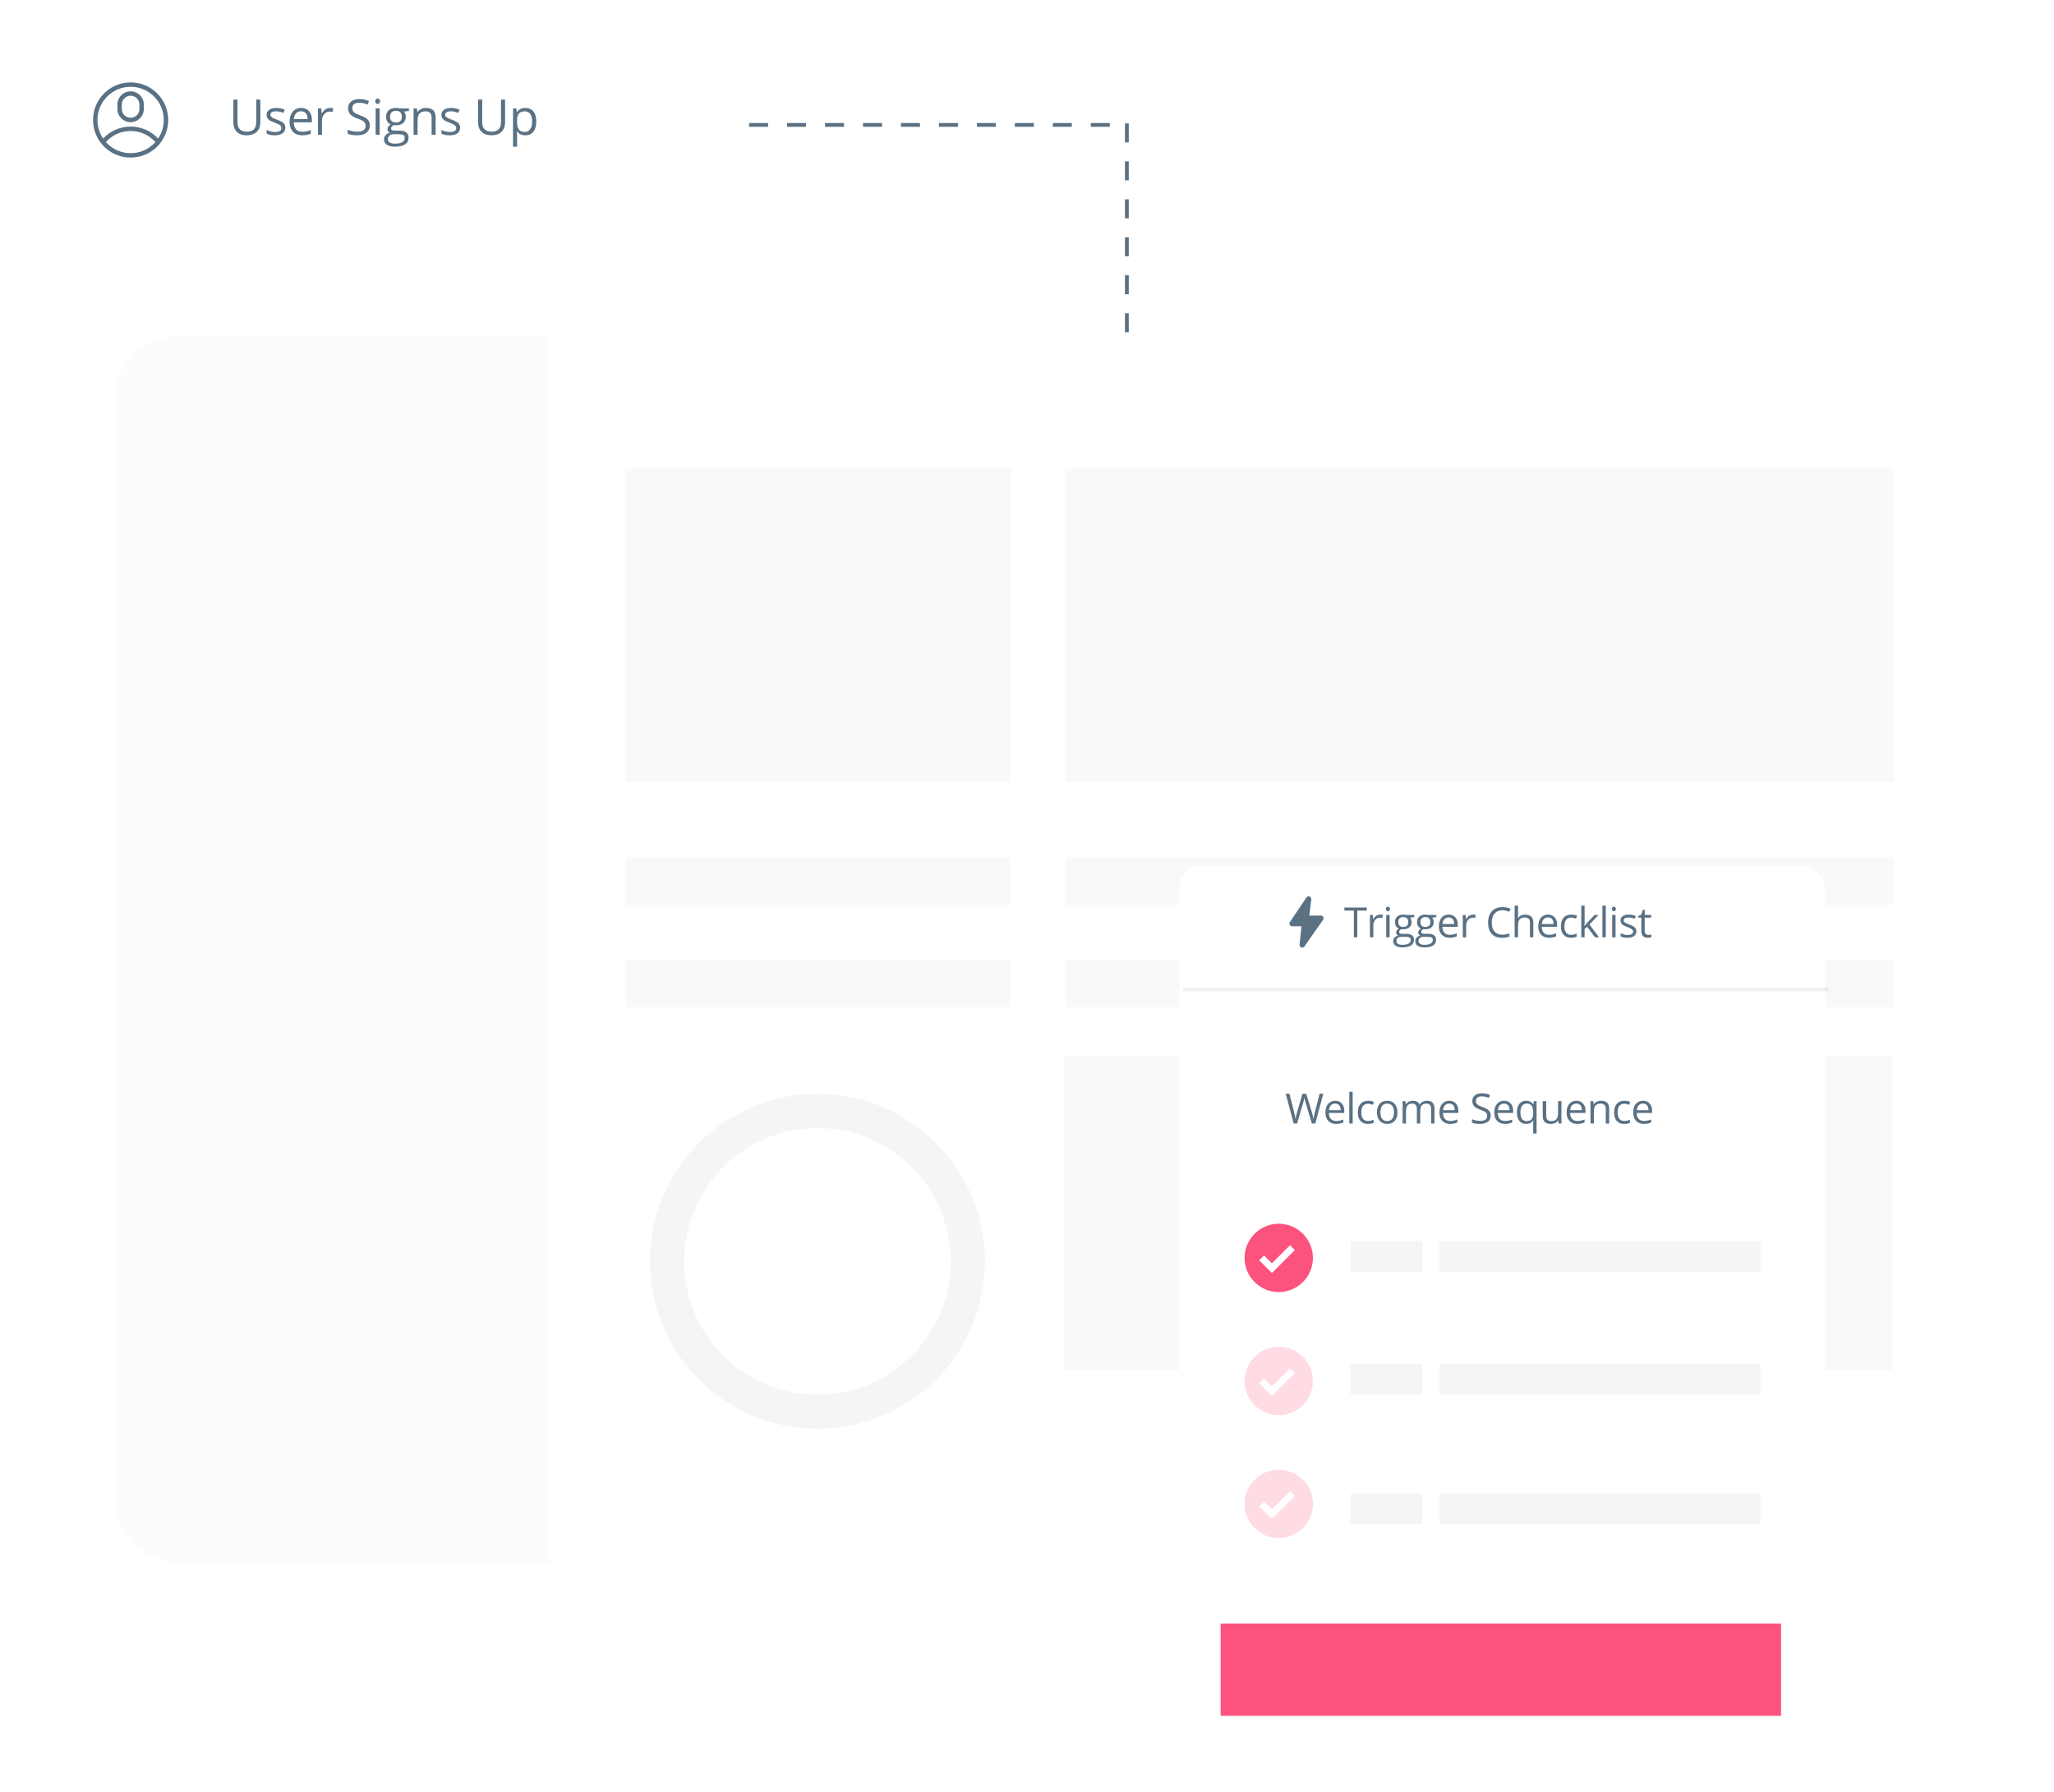 <svg width="541" height="472" viewBox="0 0 541 472" fill="none" xmlns="http://www.w3.org/2000/svg">
<g filter="url(#filter0_d)">
<rect x="29.904" y="88.3" width="501.3" height="323.419" rx="18" fill="white"/>
</g>
<path d="M29.904 106.3C29.904 96.359 37.963 88.3 47.904 88.3H144.898V411.72H47.904C37.963 411.72 29.904 403.661 29.904 393.72V106.3Z" fill="#5A7184" fill-opacity="0.02"/>
<rect x="164.662" y="123.337" width="101.518" height="82.652" fill="#F9F9FB"/>
<rect x="280.554" y="123.337" width="218.308" height="82.652" fill="#F9F9FB"/>
<rect x="280.104" y="278.2" width="218.308" height="82.652" fill="#F9F9FB"/>
<rect width="101.518" height="12.577" transform="matrix(1 0 0 -1 164.662 238.331)" fill="#F9F9FB"/>
<rect width="218.308" height="12.577" transform="matrix(1 0 0 -1 280.554 238.331)" fill="#F9F9FB"/>
<rect width="101.518" height="12.577" transform="matrix(1 0 0 -1 164.662 265.282)" fill="#F9F9FB"/>
<rect width="218.308" height="12.577" transform="matrix(1 0 0 -1 280.554 265.282)" fill="#F9F9FB"/>
<circle cx="215.304" cy="332.2" r="39.6" stroke="#F5F5F8" stroke-width="9"/>
<g filter="url(#filter1_d)">
<rect x="9.204" y="10" width="188.1" height="43.2" rx="20" fill="white"/>
</g>
<path d="M68.566 26.23V32.234C68.566 33.292 68.247 34.124 67.608 34.729C66.969 35.334 66.091 35.637 64.974 35.637C63.856 35.637 62.991 35.332 62.377 34.723C61.768 34.113 61.463 33.276 61.463 32.209V26.23H62.542V32.285C62.542 33.06 62.754 33.654 63.177 34.069C63.6 34.484 64.222 34.691 65.043 34.691C65.826 34.691 66.429 34.484 66.853 34.069C67.276 33.65 67.487 33.051 67.487 32.273V26.23H68.566ZM75.148 33.612C75.148 34.259 74.907 34.759 74.425 35.11C73.942 35.461 73.265 35.637 72.394 35.637C71.471 35.637 70.752 35.491 70.235 35.199V34.221C70.57 34.391 70.927 34.524 71.308 34.621C71.693 34.718 72.063 34.767 72.419 34.767C72.969 34.767 73.392 34.681 73.688 34.507C73.985 34.329 74.133 34.06 74.133 33.701C74.133 33.43 74.014 33.199 73.777 33.009C73.545 32.814 73.088 32.586 72.406 32.323C71.759 32.082 71.297 31.873 71.022 31.695C70.752 31.513 70.549 31.308 70.413 31.079C70.282 30.851 70.216 30.578 70.216 30.26C70.216 29.693 70.447 29.247 70.908 28.921C71.369 28.591 72.002 28.426 72.806 28.426C73.555 28.426 74.287 28.578 75.002 28.883L74.628 29.74C73.93 29.452 73.297 29.308 72.73 29.308C72.231 29.308 71.854 29.387 71.6 29.543C71.346 29.7 71.219 29.916 71.219 30.191C71.219 30.377 71.266 30.535 71.359 30.667C71.456 30.798 71.611 30.923 71.822 31.041C72.034 31.16 72.44 31.331 73.041 31.555C73.866 31.856 74.423 32.158 74.71 32.463C75.002 32.768 75.148 33.151 75.148 33.612ZM79.598 35.637C78.569 35.637 77.757 35.324 77.16 34.697C76.568 34.071 76.271 33.202 76.271 32.089C76.271 30.967 76.546 30.076 77.097 29.416C77.651 28.756 78.394 28.426 79.325 28.426C80.196 28.426 80.886 28.714 81.394 29.289C81.902 29.86 82.156 30.616 82.156 31.555V32.222H77.363C77.384 33.038 77.59 33.658 77.979 34.082C78.373 34.505 78.925 34.716 79.636 34.716C80.385 34.716 81.125 34.56 81.857 34.247V35.186C81.485 35.347 81.132 35.461 80.797 35.529C80.467 35.601 80.067 35.637 79.598 35.637ZM79.312 29.308C78.753 29.308 78.307 29.49 77.973 29.854C77.642 30.218 77.448 30.722 77.389 31.365H81.026C81.026 30.701 80.878 30.193 80.582 29.841C80.285 29.486 79.862 29.308 79.312 29.308ZM86.922 28.426C87.231 28.426 87.508 28.451 87.754 28.502L87.608 29.48C87.32 29.416 87.066 29.384 86.846 29.384C86.283 29.384 85.801 29.613 85.399 30.07C85.001 30.527 84.802 31.096 84.802 31.777V35.51H83.748V28.553H84.618L84.739 29.841H84.789C85.048 29.389 85.359 29.04 85.722 28.794C86.087 28.549 86.486 28.426 86.922 28.426ZM97.407 33.041C97.407 33.857 97.111 34.494 96.519 34.951C95.926 35.408 95.122 35.637 94.107 35.637C93.007 35.637 92.16 35.495 91.568 35.212V34.17C91.948 34.331 92.363 34.458 92.812 34.551C93.26 34.645 93.705 34.691 94.145 34.691C94.864 34.691 95.406 34.556 95.77 34.285C96.134 34.01 96.316 33.629 96.316 33.142C96.316 32.821 96.25 32.558 96.119 32.355C95.992 32.148 95.776 31.957 95.472 31.784C95.171 31.61 94.712 31.413 94.094 31.194C93.231 30.885 92.613 30.518 92.24 30.095C91.872 29.672 91.688 29.12 91.688 28.439C91.688 27.723 91.957 27.154 92.494 26.731C93.032 26.308 93.743 26.096 94.627 26.096C95.55 26.096 96.398 26.266 97.173 26.604L96.836 27.544C96.07 27.222 95.326 27.061 94.602 27.061C94.031 27.061 93.584 27.184 93.263 27.429C92.941 27.675 92.78 28.015 92.78 28.451C92.78 28.773 92.839 29.037 92.958 29.245C93.076 29.448 93.275 29.636 93.555 29.81C93.838 29.979 94.27 30.167 94.849 30.375C95.823 30.722 96.491 31.094 96.855 31.492C97.223 31.89 97.407 32.406 97.407 33.041ZM99.99 35.51H98.937V28.553H99.99V35.51ZM98.848 26.668C98.848 26.426 98.907 26.251 99.026 26.141C99.144 26.026 99.292 25.969 99.47 25.969C99.639 25.969 99.785 26.026 99.908 26.141C100.031 26.255 100.092 26.431 100.092 26.668C100.092 26.905 100.031 27.082 99.908 27.201C99.785 27.315 99.639 27.372 99.47 27.372C99.292 27.372 99.144 27.315 99.026 27.201C98.907 27.082 98.848 26.905 98.848 26.668ZM107.709 28.553V29.219L106.42 29.372C106.539 29.52 106.644 29.715 106.738 29.956C106.831 30.193 106.877 30.461 106.877 30.762C106.877 31.443 106.644 31.987 106.179 32.393C105.713 32.799 105.074 33.003 104.262 33.003C104.055 33.003 103.86 32.986 103.678 32.952C103.229 33.189 103.005 33.487 103.005 33.847C103.005 34.037 103.083 34.179 103.24 34.272C103.397 34.361 103.665 34.405 104.046 34.405H105.278C106.031 34.405 106.608 34.564 107.01 34.882C107.417 35.199 107.62 35.66 107.62 36.265C107.62 37.035 107.311 37.621 106.693 38.024C106.075 38.43 105.174 38.633 103.989 38.633C103.079 38.633 102.377 38.464 101.882 38.125C101.391 37.787 101.145 37.308 101.145 36.691C101.145 36.267 101.281 35.901 101.551 35.592C101.822 35.283 102.203 35.074 102.694 34.964C102.516 34.884 102.366 34.759 102.243 34.59C102.125 34.42 102.066 34.223 102.066 33.999C102.066 33.745 102.133 33.523 102.269 33.333C102.404 33.142 102.618 32.958 102.91 32.78C102.55 32.632 102.256 32.38 102.028 32.025C101.803 31.67 101.691 31.263 101.691 30.806C101.691 30.045 101.92 29.459 102.377 29.048C102.834 28.633 103.481 28.426 104.319 28.426C104.683 28.426 105.011 28.468 105.303 28.553H107.709ZM102.161 36.678C102.161 37.054 102.32 37.34 102.637 37.535C102.954 37.73 103.409 37.827 104.002 37.827C104.886 37.827 105.54 37.694 105.963 37.427C106.391 37.164 106.604 36.807 106.604 36.354C106.604 35.977 106.488 35.715 106.255 35.567C106.022 35.423 105.584 35.351 104.941 35.351H103.678C103.2 35.351 102.827 35.465 102.561 35.694C102.294 35.922 102.161 36.25 102.161 36.678ZM102.732 30.781C102.732 31.267 102.87 31.636 103.145 31.885C103.42 32.135 103.803 32.26 104.294 32.26C105.322 32.26 105.836 31.761 105.836 30.762C105.836 29.717 105.316 29.194 104.275 29.194C103.78 29.194 103.399 29.327 103.132 29.594C102.865 29.86 102.732 30.256 102.732 30.781ZM113.688 35.51V31.009C113.688 30.442 113.559 30.019 113.3 29.74C113.042 29.461 112.638 29.321 112.088 29.321C111.36 29.321 110.827 29.518 110.488 29.911C110.15 30.305 109.981 30.954 109.981 31.86V35.51H108.927V28.553H109.784L109.955 29.505H110.006C110.222 29.162 110.524 28.898 110.914 28.712C111.303 28.521 111.737 28.426 112.215 28.426C113.053 28.426 113.683 28.629 114.107 29.035C114.53 29.437 114.741 30.083 114.741 30.971V35.51H113.688ZM121.19 33.612C121.19 34.259 120.949 34.759 120.466 35.11C119.984 35.461 119.307 35.637 118.435 35.637C117.513 35.637 116.793 35.491 116.277 35.199V34.221C116.611 34.391 116.969 34.524 117.35 34.621C117.735 34.718 118.105 34.767 118.461 34.767C119.011 34.767 119.434 34.681 119.73 34.507C120.026 34.329 120.174 34.06 120.174 33.701C120.174 33.43 120.056 33.199 119.819 33.009C119.586 32.814 119.129 32.586 118.448 32.323C117.8 32.082 117.339 31.873 117.064 31.695C116.793 31.513 116.59 31.308 116.455 31.079C116.324 30.851 116.258 30.578 116.258 30.26C116.258 29.693 116.489 29.247 116.95 28.921C117.411 28.591 118.044 28.426 118.848 28.426C119.597 28.426 120.329 28.578 121.044 28.883L120.67 29.74C119.971 29.452 119.339 29.308 118.772 29.308C118.272 29.308 117.896 29.387 117.642 29.543C117.388 29.7 117.261 29.916 117.261 30.191C117.261 30.377 117.307 30.535 117.401 30.667C117.498 30.798 117.652 30.923 117.864 31.041C118.075 31.16 118.482 31.331 119.083 31.555C119.908 31.856 120.464 32.158 120.752 32.463C121.044 32.768 121.19 33.151 121.19 33.612ZM133.034 26.23V32.234C133.034 33.292 132.714 34.124 132.075 34.729C131.436 35.334 130.558 35.637 129.441 35.637C128.324 35.637 127.458 35.332 126.845 34.723C126.235 34.113 125.931 33.276 125.931 32.209V26.23H127.01V32.285C127.01 33.06 127.221 33.654 127.645 34.069C128.068 34.484 128.69 34.691 129.511 34.691C130.294 34.691 130.897 34.484 131.32 34.069C131.743 33.65 131.955 33.051 131.955 32.273V26.23H133.034ZM138.365 35.637C137.912 35.637 137.498 35.554 137.121 35.389C136.749 35.22 136.436 34.962 136.182 34.615H136.105C136.156 35.021 136.182 35.406 136.182 35.77V38.633H135.128V28.553H135.985L136.131 29.505H136.182C136.452 29.124 136.768 28.849 137.127 28.68C137.487 28.511 137.9 28.426 138.365 28.426C139.288 28.426 139.999 28.741 140.498 29.372C141.002 30.002 141.253 30.887 141.253 32.025C141.253 33.168 140.997 34.056 140.485 34.691C139.978 35.322 139.271 35.637 138.365 35.637ZM138.213 29.321C137.502 29.321 136.988 29.518 136.67 29.911C136.353 30.305 136.19 30.931 136.182 31.79V32.025C136.182 33.003 136.345 33.703 136.67 34.126C136.996 34.545 137.519 34.755 138.238 34.755C138.839 34.755 139.309 34.511 139.647 34.025C139.99 33.538 140.162 32.867 140.162 32.012C140.162 31.145 139.99 30.48 139.647 30.019C139.309 29.554 138.831 29.321 138.213 29.321Z" fill="#5A7184"/>
<line x1="197.304" y1="32.9" x2="297.204" y2="32.9" stroke="#5A7184" stroke-dasharray="5 5"/>
<line x1="296.804" y1="32.5" x2="296.804" y2="88.3" stroke="#5A7184" stroke-dasharray="5 5"/>
<g filter="url(#filter2_d)">
<rect x="311.604" y="226" width="170.1" height="239.4" rx="6" fill="white"/>
</g>
<rect x="321.504" y="427.6" width="147.6" height="24.3" fill="#FC527E"/>
<path d="M336.804 322.3C331.842 322.3 327.804 326.338 327.804 331.3C327.804 336.263 331.842 340.3 336.804 340.3C341.767 340.3 345.804 336.263 345.804 331.3C345.804 326.338 341.767 322.3 336.804 322.3ZM335.005 335.272L331.663 331.937L332.934 330.663L335.003 332.728L339.768 327.964L341.041 329.236L335.005 335.272Z" fill="#FC527E"/>
<path d="M336.804 354.7C331.842 354.7 327.804 358.738 327.804 363.7C327.804 368.663 331.842 372.7 336.804 372.7C341.767 372.7 345.804 368.663 345.804 363.7C345.804 358.738 341.767 354.7 336.804 354.7ZM335.005 367.672L331.663 364.337L332.934 363.063L335.003 365.128L339.768 360.364L341.041 361.636L335.005 367.672Z" fill="#FC527E" fill-opacity="0.21"/>
<path d="M336.804 387.1C331.842 387.1 327.804 391.138 327.804 396.1C327.804 401.063 331.842 405.1 336.804 405.1C341.767 405.1 345.804 401.063 345.804 396.1C345.804 391.138 341.767 387.1 336.804 387.1ZM335.005 400.072L331.663 396.737L332.934 395.463L335.003 397.528L339.768 392.764L341.041 394.036L335.005 400.072Z" fill="#FC527E" fill-opacity="0.21"/>
<line x1="311.604" y1="260.6" x2="481.705" y2="260.6" stroke="#5A7184" stroke-opacity="0.1"/>
<rect x="355.705" y="326.8" width="18.9" height="8.1" fill="#F5F5F5"/>
<rect x="379.104" y="326.8" width="84.6" height="8.1" fill="#F5F5F5"/>
<rect x="355.705" y="359.2" width="18.9" height="8.1" fill="#F5F5F5"/>
<rect x="379.104" y="359.2" width="84.6" height="8.1" fill="#F5F5F5"/>
<rect x="355.705" y="393.4" width="18.9" height="8.1" fill="#F5F5F5"/>
<rect x="379.104" y="393.4" width="84.6" height="8.1" fill="#F5F5F5"/>
<path d="M346.436 295.907H345.534L343.949 290.649C343.874 290.416 343.79 290.122 343.697 289.768C343.604 289.413 343.555 289.2 343.552 289.129C343.473 289.601 343.348 290.119 343.176 290.681L341.64 295.907H340.737L338.648 288.054H339.615L340.855 292.904C341.027 293.585 341.153 294.201 341.231 294.752C341.328 294.097 341.471 293.456 341.661 292.829L343.068 288.054H344.035L345.512 292.872C345.684 293.427 345.829 294.054 345.947 294.752C346.015 294.244 346.144 293.624 346.334 292.894L347.569 288.054H348.536L346.436 295.907ZM351.909 296.014C351.039 296.014 350.351 295.749 349.846 295.219C349.345 294.689 349.094 293.954 349.094 293.012C349.094 292.063 349.327 291.309 349.792 290.751C350.262 290.192 350.89 289.913 351.678 289.913C352.415 289.913 352.999 290.156 353.429 290.643C353.858 291.127 354.073 291.766 354.073 292.561V293.125H350.018C350.036 293.816 350.21 294.34 350.539 294.698C350.872 295.056 351.339 295.235 351.941 295.235C352.575 295.235 353.201 295.103 353.821 294.838V295.633C353.506 295.769 353.207 295.866 352.924 295.923C352.644 295.984 352.306 296.014 351.909 296.014ZM351.667 290.659C351.194 290.659 350.817 290.813 350.534 291.121C350.254 291.429 350.09 291.855 350.04 292.4H353.117C353.117 291.837 352.992 291.408 352.741 291.11C352.491 290.81 352.132 290.659 351.667 290.659ZM356.28 295.907H355.389V287.549H356.28V295.907ZM360.313 296.014C359.461 296.014 358.801 295.753 358.331 295.23C357.866 294.704 357.633 293.961 357.633 293.001C357.633 292.016 357.87 291.255 358.342 290.718C358.818 290.181 359.495 289.913 360.372 289.913C360.655 289.913 360.938 289.943 361.221 290.004C361.504 290.065 361.726 290.137 361.887 290.219L361.613 290.976C361.416 290.897 361.201 290.833 360.969 290.783C360.736 290.729 360.53 290.702 360.351 290.702C359.155 290.702 358.557 291.465 358.557 292.99C358.557 293.714 358.702 294.269 358.992 294.655C359.286 295.042 359.719 295.235 360.292 295.235C360.782 295.235 361.286 295.13 361.801 294.919V295.708C361.407 295.912 360.911 296.014 360.313 296.014ZM368.074 292.958C368.074 293.918 367.832 294.668 367.349 295.209C366.866 295.746 366.198 296.014 365.346 296.014C364.819 296.014 364.352 295.891 363.944 295.644C363.535 295.397 363.22 295.042 362.998 294.58C362.776 294.118 362.665 293.578 362.665 292.958C362.665 291.998 362.905 291.252 363.385 290.718C363.865 290.181 364.531 289.913 365.383 289.913C366.207 289.913 366.86 290.187 367.344 290.734C367.831 291.282 368.074 292.024 368.074 292.958ZM363.589 292.958C363.589 293.71 363.74 294.283 364.04 294.677C364.341 295.071 364.783 295.268 365.367 295.268C365.951 295.268 366.393 295.073 366.694 294.682C366.998 294.288 367.15 293.714 367.15 292.958C367.15 292.21 366.998 291.642 366.694 291.255C366.393 290.865 365.947 290.67 365.356 290.67C364.773 290.67 364.332 290.862 364.035 291.245C363.738 291.628 363.589 292.199 363.589 292.958ZM376.936 295.907V292.077C376.936 291.608 376.836 291.257 376.635 291.025C376.435 290.788 376.123 290.67 375.7 290.67C375.145 290.67 374.735 290.829 374.471 291.148C374.206 291.467 374.073 291.957 374.073 292.62V295.907H373.181V292.077C373.181 291.608 373.081 291.257 372.881 291.025C372.68 290.788 372.367 290.67 371.941 290.67C371.382 290.67 370.972 290.838 370.711 291.175C370.453 291.508 370.324 292.056 370.324 292.818V295.907H369.432V290.02H370.158L370.303 290.826H370.346C370.514 290.539 370.75 290.316 371.054 290.154C371.362 289.993 371.706 289.913 372.086 289.913C373.006 289.913 373.608 290.246 373.89 290.912H373.933C374.109 290.604 374.363 290.36 374.696 290.181C375.029 290.002 375.409 289.913 375.835 289.913C376.501 289.913 376.999 290.085 377.328 290.428C377.661 290.769 377.827 291.315 377.827 292.067V295.907H376.936ZM381.947 296.014C381.076 296.014 380.389 295.749 379.884 295.219C379.383 294.689 379.132 293.954 379.132 293.012C379.132 292.063 379.365 291.309 379.83 290.751C380.299 290.192 380.928 289.913 381.716 289.913C382.453 289.913 383.037 290.156 383.467 290.643C383.896 291.127 384.111 291.766 384.111 292.561V293.125H380.056C380.074 293.816 380.247 294.34 380.577 294.698C380.91 295.056 381.377 295.235 381.979 295.235C382.613 295.235 383.239 295.103 383.859 294.838V295.633C383.544 295.769 383.245 295.866 382.962 295.923C382.682 295.984 382.344 296.014 381.947 296.014ZM381.705 290.659C381.232 290.659 380.854 290.813 380.572 291.121C380.292 291.429 380.128 291.855 380.077 292.4H383.155C383.155 291.837 383.03 291.408 382.779 291.11C382.528 290.81 382.17 290.659 381.705 290.659ZM392.639 293.818C392.639 294.509 392.389 295.047 391.887 295.434C391.386 295.821 390.706 296.014 389.846 296.014C388.915 296.014 388.199 295.894 387.698 295.654V294.774C388.02 294.91 388.371 295.017 388.751 295.096C389.13 295.175 389.506 295.214 389.879 295.214C390.487 295.214 390.946 295.099 391.254 294.87C391.562 294.637 391.716 294.315 391.716 293.903C391.716 293.631 391.66 293.409 391.549 293.237C391.442 293.062 391.259 292.901 391.001 292.754C390.747 292.607 390.358 292.441 389.836 292.255C389.105 291.993 388.582 291.683 388.267 291.325C387.956 290.967 387.8 290.5 387.8 289.923C387.8 289.318 388.027 288.837 388.482 288.479C388.937 288.121 389.538 287.942 390.287 287.942C391.067 287.942 391.785 288.085 392.441 288.371L392.156 289.166C391.508 288.894 390.878 288.758 390.265 288.758C389.782 288.758 389.404 288.862 389.132 289.069C388.86 289.277 388.724 289.565 388.724 289.934C388.724 290.206 388.774 290.43 388.874 290.606C388.974 290.777 389.143 290.937 389.379 291.084C389.619 291.227 389.984 291.386 390.475 291.562C391.298 291.855 391.864 292.17 392.172 292.507C392.484 292.844 392.639 293.28 392.639 293.818ZM396.388 296.014C395.518 296.014 394.83 295.749 394.325 295.219C393.824 294.689 393.573 293.954 393.573 293.012C393.573 292.063 393.806 291.309 394.272 290.751C394.741 290.192 395.369 289.913 396.157 289.913C396.895 289.913 397.478 290.156 397.908 290.643C398.338 291.127 398.552 291.766 398.552 292.561V293.125H394.497C394.515 293.816 394.689 294.34 395.018 294.698C395.351 295.056 395.818 295.235 396.42 295.235C397.054 295.235 397.68 295.103 398.3 294.838V295.633C397.985 295.769 397.686 295.866 397.403 295.923C397.124 295.984 396.785 296.014 396.388 296.014ZM396.146 290.659C395.673 290.659 395.296 290.813 395.013 291.121C394.734 291.429 394.569 291.855 394.519 292.4H397.596C397.596 291.837 397.471 291.408 397.22 291.11C396.97 290.81 396.612 290.659 396.146 290.659ZM402.091 295.268C402.686 295.268 403.119 295.108 403.391 294.79C403.663 294.471 403.808 293.934 403.826 293.178V292.98C403.826 292.156 403.687 291.563 403.407 291.202C403.128 290.84 402.686 290.659 402.081 290.659C401.558 290.659 401.157 290.863 400.878 291.272C400.602 291.676 400.464 292.249 400.464 292.99C400.464 293.732 400.6 294.297 400.872 294.688C401.148 295.074 401.554 295.268 402.091 295.268ZM401.957 296.014C401.198 296.014 400.605 295.748 400.179 295.214C399.753 294.68 399.54 293.936 399.54 292.98C399.54 292.016 399.755 291.264 400.185 290.724C400.614 290.183 401.212 289.913 401.979 289.913C402.784 289.913 403.404 290.217 403.837 290.826H403.885L404.014 290.02H404.718V298.549H403.826V296.03C403.826 295.672 403.846 295.368 403.885 295.117H403.816C403.404 295.715 402.784 296.014 401.957 296.014ZM407.242 290.02V293.839C407.242 294.319 407.351 294.677 407.569 294.913C407.788 295.15 408.13 295.268 408.595 295.268C409.211 295.268 409.661 295.099 409.943 294.763C410.23 294.426 410.373 293.877 410.373 293.114V290.02H411.265V295.907H410.529L410.4 295.117H410.352C410.169 295.407 409.915 295.629 409.589 295.783C409.267 295.937 408.898 296.014 408.482 296.014C407.766 296.014 407.229 295.844 406.871 295.504C406.517 295.164 406.339 294.62 406.339 293.871V290.02H407.242ZM415.438 296.014C414.567 296.014 413.88 295.749 413.375 295.219C412.874 294.689 412.623 293.954 412.623 293.012C412.623 292.063 412.856 291.309 413.321 290.751C413.79 290.192 414.419 289.913 415.207 289.913C415.944 289.913 416.528 290.156 416.958 290.643C417.387 291.127 417.602 291.766 417.602 292.561V293.125H413.547C413.565 293.816 413.738 294.34 414.068 294.698C414.401 295.056 414.868 295.235 415.47 295.235C416.104 295.235 416.73 295.103 417.35 294.838V295.633C417.035 295.769 416.736 295.866 416.453 295.923C416.173 295.984 415.835 296.014 415.438 296.014ZM415.196 290.659C414.723 290.659 414.345 290.813 414.063 291.121C413.783 291.429 413.619 291.855 413.568 292.4H416.646C416.646 291.837 416.521 291.408 416.27 291.11C416.019 290.81 415.661 290.659 415.196 290.659ZM422.946 295.907V292.099C422.946 291.619 422.837 291.261 422.618 291.025C422.4 290.788 422.058 290.67 421.592 290.67C420.976 290.67 420.525 290.837 420.239 291.17C419.952 291.503 419.809 292.052 419.809 292.818V295.907H418.917V290.02H419.643L419.788 290.826H419.831C420.013 290.536 420.269 290.312 420.599 290.154C420.928 289.993 421.295 289.913 421.7 289.913C422.409 289.913 422.942 290.085 423.3 290.428C423.658 290.769 423.837 291.315 423.837 292.067V295.907H422.946ZM427.817 296.014C426.965 296.014 426.304 295.753 425.835 295.23C425.369 294.704 425.137 293.961 425.137 293.001C425.137 292.016 425.373 291.255 425.846 290.718C426.322 290.181 426.999 289.913 427.876 289.913C428.159 289.913 428.442 289.943 428.725 290.004C429.007 290.065 429.229 290.137 429.391 290.219L429.117 290.976C428.92 290.897 428.705 290.833 428.472 290.783C428.239 290.729 428.033 290.702 427.854 290.702C426.658 290.702 426.06 291.465 426.06 292.99C426.06 293.714 426.206 294.269 426.496 294.655C426.789 295.042 427.222 295.235 427.795 295.235C428.286 295.235 428.789 295.13 429.305 294.919V295.708C428.911 295.912 428.415 296.014 427.817 296.014ZM432.983 296.014C432.113 296.014 431.426 295.749 430.921 295.219C430.419 294.689 430.169 293.954 430.169 293.012C430.169 292.063 430.402 291.309 430.867 290.751C431.336 290.192 431.965 289.913 432.752 289.913C433.49 289.913 434.074 290.156 434.503 290.643C434.933 291.127 435.148 291.766 435.148 292.561V293.125H431.093C431.111 293.816 431.284 294.34 431.614 294.698C431.947 295.056 432.414 295.235 433.016 295.235C433.649 295.235 434.276 295.103 434.895 294.838V295.633C434.58 295.769 434.281 295.866 433.998 295.923C433.719 295.984 433.381 296.014 432.983 296.014ZM432.742 290.659C432.269 290.659 431.891 290.813 431.608 291.121C431.329 291.429 431.164 291.855 431.114 292.4H434.192C434.192 291.837 434.066 291.408 433.816 291.11C433.565 290.81 433.207 290.659 432.742 290.659Z" fill="#5A7184"/>
<path d="M44.304 31.6C44.304 26.128 39.876 21.7 34.404 21.7C28.932 21.7 24.504 26.128 24.504 31.6C24.504 37.023 28.895 41.5 34.404 41.5C39.891 41.5 44.304 37.048 44.304 31.6ZM34.404 22.86C39.223 22.86 43.144 26.781 43.144 31.6C43.144 33.363 42.619 35.057 41.647 36.493C37.742 32.292 31.073 32.285 27.161 36.493C26.188 35.057 25.664 33.363 25.664 31.6C25.664 26.781 29.585 22.86 34.404 22.86ZM27.884 37.42C31.356 33.526 37.453 33.527 40.923 37.42C37.44 41.317 31.369 41.318 27.884 37.42Z" fill="#5A7184"/>
<path d="M34.405 32.18C36.324 32.18 37.885 30.619 37.885 28.7V27.539C37.885 25.62 36.324 24.059 34.405 24.059C32.486 24.059 30.924 25.62 30.924 27.539V28.7C30.924 30.619 32.486 32.18 34.405 32.18ZM32.084 27.539C32.084 26.26 33.125 25.219 34.405 25.219C35.684 25.219 36.725 26.26 36.725 27.539V28.7C36.725 29.979 35.684 31.02 34.405 31.02C33.125 31.02 32.084 29.979 32.084 28.7V27.539Z" fill="#5A7184"/>
<path d="M357.503 246.876H356.59V239.835H354.103V239.024H359.99V239.835H357.503V246.876ZM363.518 240.882C363.779 240.882 364.014 240.904 364.222 240.947L364.098 241.774C363.855 241.72 363.64 241.693 363.454 241.693C362.977 241.693 362.569 241.886 362.229 242.273C361.892 242.66 361.724 243.142 361.724 243.718V246.876H360.832V240.99H361.568L361.67 242.08H361.713C361.932 241.697 362.195 241.401 362.503 241.194C362.811 240.986 363.149 240.882 363.518 240.882ZM366.004 246.876H365.113V240.99H366.004V246.876ZM365.038 239.394C365.038 239.19 365.088 239.042 365.188 238.948C365.288 238.852 365.413 238.803 365.564 238.803C365.707 238.803 365.831 238.852 365.934 238.948C366.038 239.045 366.09 239.194 366.09 239.394C366.09 239.595 366.038 239.745 365.934 239.845C365.831 239.942 365.707 239.99 365.564 239.99C365.413 239.99 365.288 239.942 365.188 239.845C365.088 239.745 365.038 239.595 365.038 239.394ZM372.503 240.99V241.553L371.412 241.682C371.513 241.808 371.602 241.972 371.681 242.177C371.76 242.377 371.799 242.604 371.799 242.859C371.799 243.435 371.602 243.895 371.208 244.239C370.814 244.583 370.274 244.755 369.586 244.755C369.411 244.755 369.246 244.74 369.092 244.712C368.713 244.912 368.523 245.165 368.523 245.469C368.523 245.63 368.589 245.75 368.722 245.829C368.854 245.904 369.081 245.942 369.404 245.942H370.446C371.083 245.942 371.572 246.076 371.912 246.344C372.256 246.613 372.428 247.003 372.428 247.515C372.428 248.167 372.166 248.663 371.643 249.003C371.121 249.347 370.358 249.519 369.355 249.519C368.585 249.519 367.991 249.376 367.572 249.089C367.157 248.803 366.949 248.398 366.949 247.875C366.949 247.517 367.064 247.207 367.293 246.946C367.522 246.685 367.844 246.507 368.26 246.414C368.109 246.346 367.982 246.241 367.878 246.097C367.778 245.954 367.728 245.788 367.728 245.598C367.728 245.383 367.785 245.195 367.9 245.034C368.014 244.873 368.195 244.717 368.442 244.567C368.138 244.441 367.889 244.228 367.696 243.927C367.506 243.627 367.411 243.283 367.411 242.896C367.411 242.252 367.604 241.756 367.991 241.408C368.378 241.058 368.926 240.882 369.635 240.882C369.943 240.882 370.22 240.918 370.467 240.99H372.503ZM367.808 247.865C367.808 248.183 367.943 248.425 368.211 248.59C368.48 248.754 368.865 248.837 369.366 248.837C370.114 248.837 370.668 248.724 371.026 248.498C371.387 248.276 371.568 247.974 371.568 247.591C371.568 247.272 371.47 247.05 371.273 246.925C371.076 246.803 370.705 246.742 370.161 246.742H369.092C368.688 246.742 368.372 246.839 368.147 247.032C367.921 247.225 367.808 247.503 367.808 247.865ZM368.292 242.875C368.292 243.287 368.408 243.598 368.641 243.809C368.874 244.021 369.198 244.126 369.613 244.126C370.483 244.126 370.918 243.704 370.918 242.859C370.918 241.974 370.478 241.532 369.597 241.532C369.178 241.532 368.856 241.645 368.63 241.87C368.405 242.096 368.292 242.431 368.292 242.875ZM378.319 240.99V241.553L377.229 241.682C377.329 241.808 377.419 241.972 377.497 242.177C377.576 242.377 377.616 242.604 377.616 242.859C377.616 243.435 377.419 243.895 377.025 244.239C376.631 244.583 376.09 244.755 375.403 244.755C375.227 244.755 375.063 244.74 374.909 244.712C374.529 244.912 374.339 245.165 374.339 245.469C374.339 245.63 374.405 245.75 374.538 245.829C374.67 245.904 374.898 245.942 375.22 245.942H376.262C376.899 245.942 377.388 246.076 377.728 246.344C378.072 246.613 378.244 247.003 378.244 247.515C378.244 248.167 377.983 248.663 377.46 249.003C376.937 249.347 376.174 249.519 375.172 249.519C374.402 249.519 373.807 249.376 373.389 249.089C372.973 248.803 372.765 248.398 372.765 247.875C372.765 247.517 372.88 247.207 373.109 246.946C373.338 246.685 373.661 246.507 374.076 246.414C373.926 246.346 373.799 246.241 373.695 246.097C373.594 245.954 373.544 245.788 373.544 245.598C373.544 245.383 373.602 245.195 373.716 245.034C373.831 244.873 374.012 244.717 374.259 244.567C373.954 244.441 373.705 244.228 373.512 243.927C373.322 243.627 373.227 243.283 373.227 242.896C373.227 242.252 373.421 241.756 373.807 241.408C374.194 241.058 374.742 240.882 375.451 240.882C375.759 240.882 376.036 240.918 376.284 240.99H378.319ZM373.625 247.865C373.625 248.183 373.759 248.425 374.028 248.59C374.296 248.754 374.681 248.837 375.182 248.837C375.931 248.837 376.484 248.724 376.842 248.498C377.204 248.276 377.385 247.974 377.385 247.591C377.385 247.272 377.286 247.05 377.089 246.925C376.892 246.803 376.522 246.742 375.977 246.742H374.909C374.504 246.742 374.189 246.839 373.963 247.032C373.738 247.225 373.625 247.503 373.625 247.865ZM374.108 242.875C374.108 243.287 374.225 243.598 374.457 243.809C374.69 244.021 375.014 244.126 375.43 244.126C376.3 244.126 376.735 243.704 376.735 242.859C376.735 241.974 376.294 241.532 375.413 241.532C374.994 241.532 374.672 241.645 374.447 241.87C374.221 242.096 374.108 242.431 374.108 242.875ZM381.804 246.984C380.934 246.984 380.247 246.719 379.742 246.189C379.241 245.659 378.99 244.923 378.99 243.981C378.99 243.032 379.223 242.279 379.688 241.72C380.157 241.161 380.786 240.882 381.574 240.882C382.311 240.882 382.895 241.126 383.325 241.613C383.754 242.096 383.969 242.735 383.969 243.53V244.094H379.914C379.932 244.785 380.105 245.31 380.435 245.668C380.768 246.026 381.235 246.205 381.837 246.205C382.471 246.205 383.097 246.072 383.717 245.807V246.602C383.401 246.738 383.103 246.835 382.82 246.892C382.54 246.953 382.202 246.984 381.804 246.984ZM381.563 241.629C381.09 241.629 380.712 241.783 380.429 242.091C380.15 242.399 379.985 242.825 379.935 243.369H383.013C383.013 242.807 382.888 242.377 382.637 242.08C382.386 241.779 382.028 241.629 381.563 241.629ZM387.97 240.882C388.231 240.882 388.466 240.904 388.674 240.947L388.55 241.774C388.307 241.72 388.092 241.693 387.906 241.693C387.429 241.693 387.021 241.886 386.681 242.273C386.344 242.66 386.176 243.142 386.176 243.718V246.876H385.284V240.99H386.02L386.122 242.08H386.165C386.384 241.697 386.647 241.401 386.955 241.194C387.263 240.986 387.601 240.882 387.97 240.882ZM395.709 239.727C394.846 239.727 394.164 240.016 393.662 240.592C393.165 241.165 392.916 241.951 392.916 242.95C392.916 243.978 393.156 244.773 393.635 245.335C394.119 245.893 394.806 246.173 395.698 246.173C396.246 246.173 396.871 246.074 397.572 245.877V246.677C397.028 246.882 396.357 246.984 395.558 246.984C394.402 246.984 393.508 246.633 392.878 245.931C392.251 245.229 391.938 244.232 391.938 242.939C391.938 242.13 392.089 241.421 392.389 240.812C392.694 240.204 393.131 239.734 393.7 239.405C394.273 239.076 394.946 238.911 395.719 238.911C396.543 238.911 397.263 239.061 397.879 239.362L397.492 240.146C396.897 239.867 396.303 239.727 395.709 239.727ZM402.97 246.876V243.068C402.97 242.588 402.861 242.23 402.642 241.994C402.424 241.758 402.082 241.639 401.616 241.639C400.997 241.639 400.544 241.808 400.257 242.144C399.975 242.481 399.833 243.032 399.833 243.799V246.876H398.942V238.519H399.833V241.049C399.833 241.353 399.819 241.605 399.79 241.806H399.844C400.019 241.523 400.268 241.301 400.59 241.14C400.916 240.975 401.287 240.893 401.702 240.893C402.422 240.893 402.961 241.065 403.319 241.408C403.681 241.749 403.861 242.291 403.861 243.036V246.876H402.97ZM407.975 246.984C407.105 246.984 406.418 246.719 405.913 246.189C405.411 245.659 405.161 244.923 405.161 243.981C405.161 243.032 405.393 242.279 405.859 241.72C406.328 241.161 406.956 240.882 407.744 240.882C408.482 240.882 409.066 241.126 409.495 241.613C409.925 242.096 410.14 242.735 410.14 243.53V244.094H406.085C406.102 244.785 406.276 245.31 406.606 245.668C406.939 246.026 407.406 246.205 408.007 246.205C408.641 246.205 409.268 246.072 409.887 245.807V246.602C409.572 246.738 409.273 246.835 408.99 246.892C408.711 246.953 408.373 246.984 407.975 246.984ZM407.733 241.629C407.261 241.629 406.883 241.783 406.6 242.091C406.321 242.399 406.156 242.825 406.106 243.369H409.184C409.184 242.807 409.058 242.377 408.808 242.08C408.557 241.779 408.199 241.629 407.733 241.629ZM413.808 246.984C412.955 246.984 412.295 246.722 411.826 246.199C411.36 245.673 411.127 244.93 411.127 243.97C411.127 242.986 411.364 242.225 411.836 241.688C412.313 241.151 412.989 240.882 413.867 240.882C414.15 240.882 414.433 240.913 414.715 240.973C414.998 241.034 415.22 241.106 415.381 241.188L415.107 241.946C414.911 241.867 414.696 241.802 414.463 241.752C414.23 241.698 414.024 241.672 413.845 241.672C412.649 241.672 412.051 242.434 412.051 243.96C412.051 244.683 412.196 245.238 412.486 245.625C412.78 246.011 413.213 246.205 413.786 246.205C414.277 246.205 414.78 246.099 415.295 245.888V246.677C414.902 246.882 414.406 246.984 413.808 246.984ZM417.368 243.863C417.522 243.645 417.757 243.358 418.072 243.004L419.973 240.99H421.031L418.647 243.498L421.198 246.876H420.118L418.04 244.094L417.368 244.674V246.876H416.487V238.519H417.368V242.95C417.368 243.147 417.354 243.451 417.325 243.863H417.368ZM422.948 246.876H422.057V238.519H422.948V246.876ZM425.52 246.876H424.629V240.99H425.52V246.876ZM424.554 239.394C424.554 239.19 424.604 239.042 424.704 238.948C424.804 238.852 424.93 238.803 425.08 238.803C425.223 238.803 425.347 238.852 425.451 238.948C425.554 239.045 425.606 239.194 425.606 239.394C425.606 239.595 425.554 239.745 425.451 239.845C425.347 239.942 425.223 239.99 425.08 239.99C424.93 239.99 424.804 239.942 424.704 239.845C424.604 239.745 424.554 239.595 424.554 239.394ZM430.998 245.27C430.998 245.818 430.794 246.241 430.386 246.538C429.978 246.835 429.405 246.984 428.667 246.984C427.887 246.984 427.278 246.86 426.841 246.613V245.786C427.124 245.929 427.427 246.042 427.749 246.124C428.075 246.207 428.388 246.248 428.689 246.248C429.154 246.248 429.512 246.174 429.763 246.028C430.014 245.877 430.139 245.65 430.139 245.345C430.139 245.116 430.039 244.921 429.838 244.76C429.641 244.595 429.255 244.402 428.678 244.18C428.13 243.976 427.74 243.799 427.507 243.648C427.278 243.494 427.106 243.321 426.992 243.127C426.881 242.934 426.825 242.703 426.825 242.434C426.825 241.955 427.02 241.577 427.411 241.301C427.801 241.022 428.336 240.882 429.017 240.882C429.65 240.882 430.27 241.011 430.875 241.269L430.558 241.994C429.967 241.75 429.432 241.629 428.952 241.629C428.53 241.629 428.211 241.695 427.996 241.827C427.781 241.96 427.674 242.142 427.674 242.375C427.674 242.533 427.713 242.667 427.792 242.778C427.874 242.889 428.005 242.995 428.184 243.095C428.363 243.195 428.707 243.34 429.215 243.53C429.913 243.784 430.384 244.04 430.628 244.298C430.875 244.556 430.998 244.88 430.998 245.27ZM434.145 246.248C434.303 246.248 434.455 246.237 434.602 246.216C434.749 246.191 434.865 246.165 434.951 246.14V246.823C434.854 246.869 434.711 246.907 434.521 246.935C434.335 246.968 434.167 246.984 434.016 246.984C432.878 246.984 432.308 246.384 432.308 245.184V241.682H431.465V241.253L432.308 240.882L432.684 239.625H433.2V240.99H434.908V241.682H433.2V245.147C433.2 245.501 433.284 245.773 433.452 245.963C433.621 246.153 433.852 246.248 434.145 246.248Z" fill="#5A7184"/>
<g clip-path="url(#clip0)">
<path d="M340.315 243.954H342.8L342.287 248.804C342.285 248.818 342.284 248.862 342.284 248.876C342.284 249.264 342.6 249.579 342.987 249.579C343.208 249.579 343.418 249.474 343.558 249.286L348.472 242.267C348.562 242.146 348.612 241.996 348.612 241.845C348.612 241.457 348.297 241.142 347.909 241.142H344.868L345.375 236.865C345.376 236.849 345.377 236.799 345.377 236.782C345.378 236.395 345.062 236.079 344.675 236.079C344.454 236.079 344.244 236.185 344.1 236.378L339.753 242.829C339.662 242.95 339.612 243.1 339.612 243.251C339.612 243.639 339.928 243.954 340.315 243.954Z" fill="#5A7184"/>
</g>
<defs>
<filter id="filter0_d" x="16.904" y="77.3" width="523.3" height="345.419" filterUnits="userSpaceOnUse" color-interpolation-filters="sRGB">
<feFlood flood-opacity="0" result="BackgroundImageFix"/>
<feColorMatrix in="SourceAlpha" type="matrix" values="0 0 0 0 0 0 0 0 0 0 0 0 0 0 0 0 0 0 127 0"/>
<feOffset dx="-2"/>
<feGaussianBlur stdDeviation="5.5"/>
<feColorMatrix type="matrix" values="0 0 0 0 0 0 0 0 0 0 0 0 0 0 0 0 0 0 0.12 0"/>
<feBlend mode="normal" in2="BackgroundImageFix" result="effect1_dropShadow"/>
<feBlend mode="normal" in="SourceGraphic" in2="effect1_dropShadow" result="shape"/>
</filter>
<filter id="filter1_d" x="0.204" y="0" width="208.1" height="63.2" filterUnits="userSpaceOnUse" color-interpolation-filters="sRGB">
<feFlood flood-opacity="0" result="BackgroundImageFix"/>
<feColorMatrix in="SourceAlpha" type="matrix" values="0 0 0 0 0 0 0 0 0 0 0 0 0 0 0 0 0 0 127 0"/>
<feMorphology radius="1" operator="erode" in="SourceAlpha" result="effect1_dropShadow"/>
<feOffset dx="1"/>
<feGaussianBlur stdDeviation="5.5"/>
<feColorMatrix type="matrix" values="0 0 0 0 0 0 0 0 0 0 0 0 0 0 0 0 0 0 0.12 0"/>
<feBlend mode="normal" in2="BackgroundImageFix" result="effect1_dropShadow"/>
<feBlend mode="normal" in="SourceGraphic" in2="effect1_dropShadow" result="shape"/>
</filter>
<filter id="filter2_d" x="306.604" y="224" width="178.1" height="247.4" filterUnits="userSpaceOnUse" color-interpolation-filters="sRGB">
<feFlood flood-opacity="0" result="BackgroundImageFix"/>
<feColorMatrix in="SourceAlpha" type="matrix" values="0 0 0 0 0 0 0 0 0 0 0 0 0 0 0 0 0 0 127 0"/>
<feOffset dx="-1" dy="2"/>
<feGaussianBlur stdDeviation="2"/>
<feColorMatrix type="matrix" values="0 0 0 0 0 0 0 0 0 0 0 0 0 0 0 0 0 0 0.25 0"/>
<feBlend mode="normal" in2="BackgroundImageFix" result="effect1_dropShadow"/>
<feBlend mode="normal" in="SourceGraphic" in2="effect1_dropShadow" result="shape"/>
</filter>
<clipPath id="clip0">
<rect width="13.5" height="13.5" fill="white" transform="translate(337.362 236.079)"/>
</clipPath>
</defs>
</svg>
